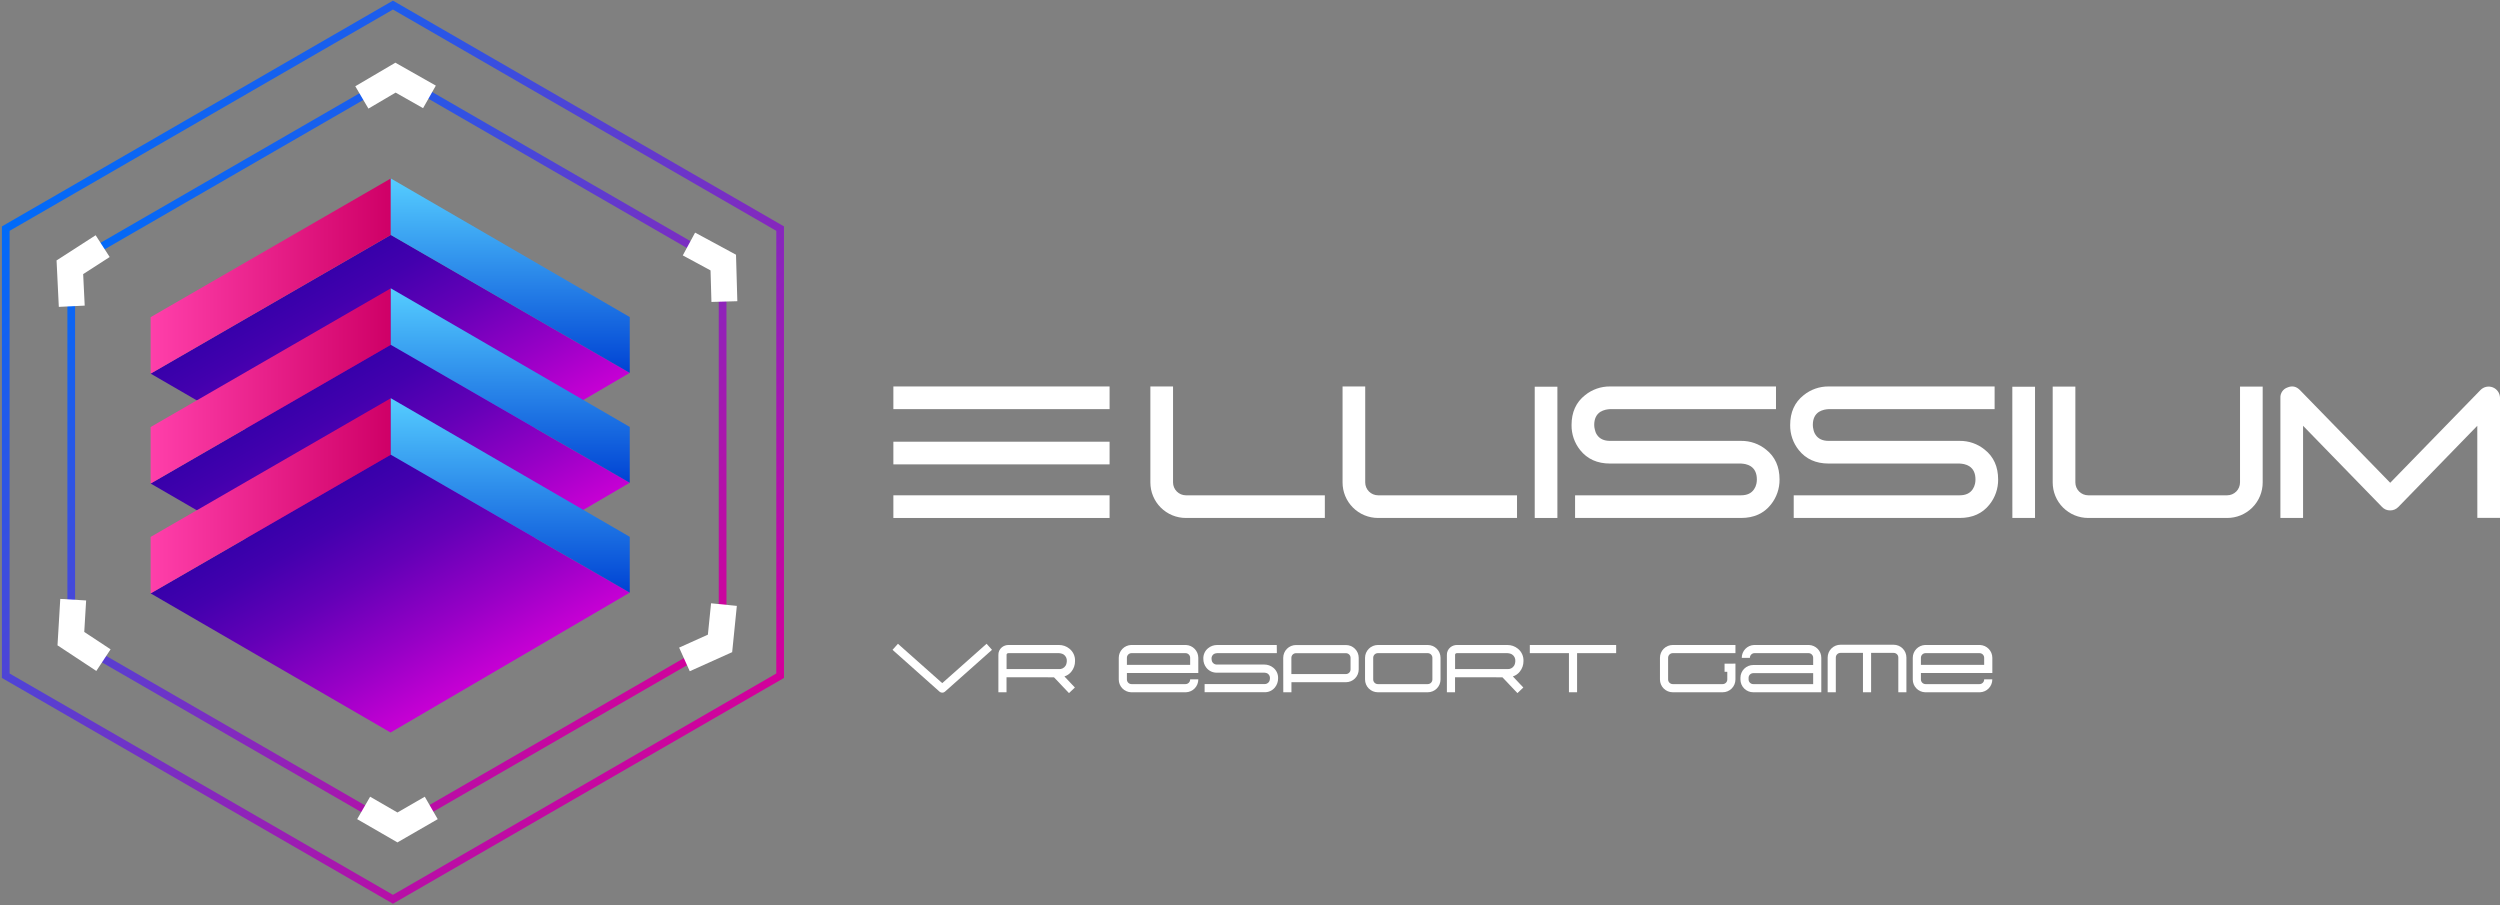 <?xml version="1.0" encoding="UTF-8"?> <svg xmlns="http://www.w3.org/2000/svg" width="740" height="268" viewBox="0 0 740 268" fill="none"><rect x="0" y="0" width="740" height="268" fill="#808080" stroke="none"/> <path d="M347.219 114.393V142.799C347.222 143.809 347.624 144.776 348.339 145.491C349.053 146.205 350.021 146.608 351.031 146.611H392.154V153.316H351.031C349.649 153.319 348.28 153.049 347.002 152.521C345.724 151.994 344.564 151.219 343.586 150.242C342.609 149.265 341.834 148.104 341.306 146.827C340.778 145.55 340.507 144.181 340.51 142.799V114.393H347.219Z" fill="white"></path> <path d="M404.102 114.393V142.799C404.105 143.809 404.507 144.776 405.221 145.491C405.936 146.205 406.904 146.608 407.914 146.611H449.037V153.316H407.914C406.532 153.318 405.163 153.048 403.886 152.52C402.609 151.993 401.448 151.218 400.471 150.241C399.494 149.264 398.72 148.103 398.192 146.826C397.664 145.549 397.394 144.18 397.397 142.799V114.393H404.102Z" fill="white"></path> <path d="M454.279 114.465H460.988V153.316H454.279V114.465Z" fill="white"></path> <path d="M525.695 121.102H476.607C476.161 121.123 475.717 121.181 475.28 121.276C474.726 121.405 474.196 121.618 473.707 121.908C472.497 122.697 471.89 123.989 471.888 125.784C471.886 126.232 471.946 126.679 472.065 127.111C472.165 127.673 472.378 128.209 472.693 128.685C473.485 129.895 474.778 130.5 476.573 130.5H515.356C518.052 130.465 520.673 131.381 522.761 133.087C525.416 135.184 526.744 138.132 526.747 141.929C526.775 144.617 525.873 147.233 524.194 149.333C522.099 151.988 519.153 153.316 515.356 153.316H466.222V146.61H515.348C517.141 146.61 518.433 146.004 519.225 144.791C519.543 144.313 519.769 143.78 519.89 143.218C519.983 142.794 520.03 142.362 520.03 141.929C520.03 140.109 519.421 138.805 518.215 138.014C517.74 137.721 517.22 137.508 516.676 137.383C516.238 137.293 515.794 137.235 515.348 137.209H476.573C472.791 137.209 469.844 135.881 467.731 133.227C466.047 131.129 465.145 128.511 465.179 125.822C465.179 122.022 466.507 119.075 469.165 116.98C471.257 115.28 473.878 114.366 476.573 114.393H525.695V121.102Z" fill="white"></path> <path d="M590.406 121.102H541.314C540.867 121.124 540.423 121.182 539.986 121.276C539.433 121.406 538.903 121.619 538.413 121.908C537.203 122.697 536.598 123.989 536.598 125.784C536.595 126.232 536.653 126.679 536.772 127.111C536.87 127.674 537.085 128.21 537.403 128.685C538.192 129.895 539.484 130.5 541.28 130.5H580.055C582.751 130.465 585.374 131.381 587.463 133.087C590.118 135.184 591.447 138.132 591.449 141.929C591.478 144.617 590.576 147.233 588.897 149.333C586.801 151.988 583.854 153.316 580.055 153.316H530.94V146.61H580.055C581.852 146.61 583.146 146.004 583.935 144.791C584.253 144.313 584.479 143.78 584.6 143.218C584.693 142.794 584.74 142.362 584.74 141.929C584.74 140.108 584.134 138.803 582.921 138.014C582.448 137.721 581.929 137.507 581.386 137.383C580.947 137.293 580.502 137.235 580.055 137.209H541.28C537.498 137.209 534.552 135.881 532.441 133.227C530.756 131.13 529.853 128.512 529.889 125.822C529.889 122.022 531.217 119.075 533.875 116.98C535.966 115.281 538.585 114.366 541.28 114.393H590.406V121.102Z" fill="white"></path> <path d="M595.647 114.465H602.368V153.316H595.659L595.647 114.465Z" fill="white"></path> <path d="M614.307 142.798C614.308 143.809 614.709 144.777 615.423 145.492C616.137 146.206 617.105 146.609 618.115 146.611H659.239C660.249 146.609 661.217 146.206 661.931 145.492C662.644 144.777 663.046 143.809 663.047 142.798V114.435H669.756V142.798C669.758 144.18 669.488 145.549 668.96 146.826C668.433 148.103 667.658 149.264 666.681 150.241C665.704 151.218 664.543 151.993 663.266 152.52C661.989 153.048 660.62 153.318 659.239 153.316H618.115C616.733 153.318 615.364 153.048 614.087 152.52C612.81 151.993 611.65 151.218 610.673 150.241C609.695 149.264 608.921 148.103 608.393 146.826C607.866 145.549 607.595 144.18 607.598 142.798V114.435H614.307V142.798Z" fill="white"></path> <path d="M733.279 126.03L709.904 150.067C709.592 150.392 709.218 150.65 708.803 150.824C708.388 150.998 707.941 151.086 707.491 151.081C707.041 151.09 706.594 151.005 706.179 150.83C705.764 150.655 705.39 150.396 705.082 150.067L681.707 126.03V153.316H674.998V117.767C674.962 117.095 675.147 116.431 675.526 115.875C675.904 115.32 676.455 114.904 677.093 114.692C678.469 114.11 679.693 114.362 680.765 115.448L707.502 142.904L734.232 115.441C734.697 114.965 735.292 114.638 735.942 114.5C736.593 114.363 737.269 114.421 737.886 114.668C738.504 114.915 739.034 115.339 739.41 115.887C739.786 116.436 739.991 117.083 740 117.748V153.297H733.291L733.279 126.03ZM739.043 120.089L739.009 120.157C739.01 120.144 739.013 120.131 739.019 120.119C739.025 120.108 739.033 120.097 739.043 120.089Z" fill="white"></path> <path d="M328.435 146.611H264.438V153.32H328.435V146.611Z" fill="white"></path> <path d="M328.435 114.393H264.438V121.102H328.435V114.393Z" fill="white"></path> <path d="M328.435 130.746H264.438V137.455H328.435V130.746Z" fill="white"></path> <path d="M44.59 110.592L58.912 102.321L115.673 69.544L186.405 110.369L115.605 151.776L44.59 110.592Z" fill="url(#paint0_linear_1011_425)"></path> <path d="M44.59 143.116L58.912 134.845L115.673 102.068L186.405 142.893L115.605 184.3L44.59 143.116Z" fill="url(#paint1_linear_1011_425)"></path> <path d="M44.59 175.64L58.912 167.369L115.673 134.592L186.405 175.417L115.605 216.824L44.59 175.64Z" fill="url(#paint2_linear_1011_425)"></path> <path d="M44.59 158.924L115.673 117.88V134.592L44.59 175.64V158.924Z" fill="url(#paint3_linear_1011_425)"></path> <path d="M115.669 117.865L186.404 158.894V175.417L115.669 134.58V117.865Z" fill="url(#paint4_linear_1011_425)"></path> <path d="M44.59 93.877L115.673 52.829V69.544L44.59 110.592V93.877Z" fill="url(#paint5_linear_1011_425)"></path> <path d="M44.59 126.4L115.673 85.353V102.068L44.59 143.116V126.4Z" fill="url(#paint6_linear_1011_425)"></path> <path d="M115.669 85.341L186.404 126.37V142.893L115.669 102.057V85.341Z" fill="url(#paint7_linear_1011_425)"></path> <path d="M115.669 52.817L186.404 93.846V110.369L115.669 69.533V52.817Z" fill="url(#paint8_linear_1011_425)"></path> <path d="M213.891 189.5V78.186L117.488 22.529L21.086 78.186V189.5L117.488 245.157L213.891 189.5Z" stroke="url(#paint9_linear_1011_425)" stroke-width="2.28" stroke-miterlimit="10"></path> <path d="M230.921 200.014V67.672L116.312 1.506L1.7 67.672V200.014L116.312 266.184L230.921 200.014Z" stroke="url(#paint10_linear_1011_425)" stroke-width="2.28" stroke-miterlimit="10"></path> <path d="M117.688 249.325L129.567 242.468L125.732 235.828L117.643 240.498L109.557 235.828L105.723 242.468L117.601 249.325L117.624 249.366L117.643 249.355L117.666 249.366L117.688 249.325Z" fill="white"></path> <path d="M216.727 192.987L218.104 179.342L210.476 178.571L209.534 187.859L201.021 191.694L204.168 198.686L216.674 193.059L216.72 193.063L216.724 193.036L216.746 193.029L216.727 192.987Z" fill="white"></path> <path d="M217.816 75.372L205.748 68.853L202.103 75.599L210.32 80.039L210.585 89.373L218.251 89.157L217.861 75.448L217.884 75.41L217.861 75.395V75.372H217.816Z" fill="white"></path> <path d="M116.989 18.581L105.167 25.532L109.055 32.146L117.102 27.411L125.23 32.017L129.008 25.342L117.076 18.581L117.053 18.543L117.034 18.554L117.012 18.543L116.989 18.581Z" fill="white"></path> <path d="M16.744 77.138L17.41 90.836L25.072 90.462L24.618 81.136L32.465 76.076L28.313 69.631L16.782 77.059L16.737 77.063L16.741 77.085L16.718 77.1L16.744 77.138Z" fill="white"></path> <path d="M17.062 191.047L28.51 198.603L32.734 192.2L24.94 187.057L25.496 177.735L17.841 177.277L17.024 190.971L16.998 191.005L17.021 191.021L17.017 191.047H17.062Z" fill="white"></path> <path d="M291.123 191.357L292.027 190.555L293.634 192.352L292.73 193.153L279.709 204.73C279.489 204.93 279.201 205.038 278.904 205.032C278.608 205.035 278.322 204.927 278.102 204.73L265.092 193.153L264.188 192.352L265.796 190.555L266.684 191.357L278.904 202.207L291.123 191.357Z" fill="white"></path> <path d="M297.931 200.464V204.907H295.522V193.906C295.501 193.466 295.584 193.028 295.765 192.626C295.946 192.225 296.219 191.872 296.562 191.595C297.113 191.152 297.801 190.913 298.509 190.918H313.436C314.565 190.905 315.662 191.288 316.537 192C317.09 192.438 317.53 193.001 317.82 193.643C318.111 194.285 318.244 194.987 318.209 195.691C318.221 196.819 317.84 197.915 317.131 198.792C316.606 199.468 315.887 199.966 315.07 200.222L317.339 202.635L318.167 203.501L316.424 205.157L315.592 204.291L312.706 201.239L311.976 200.483L297.931 200.464ZM313.413 198.051C313.802 198.084 314.193 198.01 314.542 197.837C314.892 197.665 315.188 197.4 315.399 197.071C315.547 196.832 315.649 196.568 315.701 196.292C315.724 196.181 315.741 196.069 315.751 195.956C315.766 195.868 315.775 195.78 315.777 195.691C315.809 195.302 315.735 194.912 315.562 194.563C315.39 194.213 315.125 193.917 314.798 193.706C314.555 193.566 314.292 193.465 314.019 193.407C313.907 193.381 313.793 193.363 313.678 193.354L313.413 193.331H298.509C298.411 193.319 298.312 193.334 298.223 193.376C298.134 193.419 298.058 193.486 298.006 193.569C297.973 193.627 297.952 193.692 297.946 193.759V193.846V198.051H313.413Z" fill="white"></path> <path d="M333.563 199.208V201.129C333.564 201.492 333.709 201.839 333.966 202.095C334.222 202.351 334.57 202.495 334.932 202.495H350.918C351.28 202.493 351.626 202.348 351.883 202.093C352.139 201.837 352.284 201.491 352.287 201.129V201.091H354.696V201.129C354.697 202.106 354.32 203.045 353.644 203.75C352.968 204.455 352.045 204.871 351.069 204.911H334.781C333.805 204.871 332.883 204.455 332.207 203.75C331.531 203.045 331.153 202.106 331.154 201.129V194.7C331.159 193.725 331.538 192.789 332.213 192.085C332.888 191.382 333.807 190.964 334.781 190.918H351.069C352.043 190.964 352.963 191.382 353.638 192.085C354.313 192.789 354.691 193.725 354.696 194.7V199.208H333.563ZM334.932 193.331C334.569 193.331 334.221 193.475 333.964 193.732C333.708 193.989 333.563 194.337 333.563 194.7V196.795H352.287V194.7C352.285 194.338 352.14 193.991 351.884 193.734C351.628 193.478 351.281 193.333 350.918 193.331H334.932Z" fill="white"></path> <path d="M377.95 193.331H360.308C360.148 193.337 359.988 193.358 359.831 193.392C359.633 193.437 359.442 193.513 359.268 193.619C359.046 193.773 358.869 193.984 358.754 194.229C358.639 194.474 358.591 194.744 358.614 195.014C358.614 195.175 358.635 195.335 358.678 195.491C358.714 195.692 358.791 195.884 358.905 196.054C359.059 196.275 359.269 196.453 359.513 196.567C359.757 196.682 360.028 196.731 360.297 196.708H374.236C375.2 196.701 376.135 197.029 376.884 197.635C377.357 198.014 377.733 198.5 377.982 199.053C378.23 199.606 378.344 200.21 378.313 200.815C378.321 201.777 377.997 202.711 377.398 203.463C377.02 203.936 376.535 204.313 375.983 204.563C375.43 204.812 374.827 204.926 374.221 204.896H356.564V202.483H374.221C374.49 202.506 374.76 202.459 375.004 202.344C375.249 202.23 375.459 202.054 375.613 201.833C375.728 201.661 375.809 201.468 375.851 201.265C375.886 201.114 375.904 200.959 375.904 200.804C375.928 200.533 375.88 200.26 375.765 200.013C375.65 199.766 375.473 199.554 375.25 199.397C375.08 199.291 374.893 199.214 374.698 199.17C374.541 199.138 374.381 199.116 374.221 199.106H360.281C359.677 199.135 359.074 199.021 358.521 198.773C357.969 198.524 357.484 198.149 357.105 197.676C356.503 196.926 356.179 195.991 356.19 195.029C356.159 194.424 356.272 193.821 356.521 193.268C356.769 192.716 357.146 192.23 357.619 191.852C358.367 191.245 359.303 190.916 360.266 190.922H377.92L377.95 193.331Z" fill="white"></path> <path d="M379.834 194.712C379.834 193.709 380.232 192.747 380.942 192.037C381.651 191.328 382.613 190.93 383.616 190.93H398.395C399.398 190.93 400.36 191.328 401.069 192.037C401.779 192.747 402.177 193.709 402.177 194.712V198.153C402.177 199.156 401.779 200.118 401.069 200.827C400.36 201.536 399.398 201.935 398.395 201.935H382.266V204.911H379.853L379.834 194.712ZM382.247 199.522H398.395C398.758 199.52 399.105 199.375 399.361 199.119C399.617 198.863 399.762 198.516 399.764 198.153V194.712C399.764 194.349 399.62 194 399.363 193.744C399.107 193.487 398.758 193.343 398.395 193.343H383.616C383.253 193.343 382.905 193.487 382.648 193.744C382.391 194 382.247 194.349 382.247 194.712V199.522Z" fill="white"></path> <path d="M426.396 201.129C426.396 202.132 425.997 203.094 425.288 203.803C424.579 204.513 423.617 204.911 422.614 204.911H407.835C406.832 204.911 405.87 204.513 405.16 203.803C404.451 203.094 404.053 202.132 404.053 201.129V194.7C404.059 193.699 404.459 192.741 405.167 192.033C405.875 191.325 406.833 190.924 407.835 190.918H422.614C423.617 190.918 424.579 191.317 425.288 192.026C425.997 192.735 426.396 193.697 426.396 194.7V201.129ZM423.987 194.7C423.985 194.338 423.84 193.991 423.584 193.734C423.327 193.478 422.98 193.333 422.618 193.331H407.838C407.475 193.331 407.127 193.475 406.87 193.732C406.614 193.989 406.469 194.337 406.469 194.7V201.129C406.47 201.492 406.615 201.839 406.872 202.095C407.128 202.351 407.476 202.495 407.838 202.495H422.618C422.98 202.493 423.326 202.348 423.582 202.093C423.838 201.837 423.984 201.491 423.987 201.129V194.7Z" fill="white"></path> <path d="M430.692 200.464V204.907H428.279V193.906C428.259 193.466 428.342 193.027 428.524 192.625C428.705 192.224 428.979 191.871 429.323 191.595C429.873 191.151 430.56 190.912 431.267 190.918H446.179C447.307 190.906 448.404 191.289 449.28 192C449.831 192.438 450.27 193.002 450.56 193.644C450.85 194.286 450.983 194.988 450.948 195.691C450.96 196.819 450.579 197.915 449.87 198.792C449.345 199.468 448.626 199.967 447.809 200.222L450.078 202.634L450.906 203.501L449.163 205.157L448.334 204.291L445.445 201.239L444.719 200.483L430.692 200.464ZM446.175 198.051C446.563 198.083 446.953 198.009 447.302 197.836C447.651 197.664 447.947 197.399 448.157 197.071C448.304 196.832 448.407 196.568 448.459 196.292C448.484 196.182 448.501 196.069 448.508 195.956C448.526 195.869 448.535 195.78 448.535 195.691C448.568 195.302 448.494 194.912 448.321 194.562C448.149 194.212 447.884 193.916 447.555 193.706C447.313 193.566 447.05 193.465 446.776 193.407C446.664 193.381 446.551 193.363 446.436 193.354L446.175 193.331H431.267C431.17 193.319 431.071 193.335 430.982 193.377C430.894 193.419 430.819 193.486 430.768 193.569C430.733 193.627 430.711 193.692 430.704 193.759V193.846V198.051H446.175Z" fill="white"></path> <path d="M464.407 193.331H452.827V190.918H478.381V193.331H466.816V204.907H464.407V193.331Z" fill="white"></path> <path d="M513.692 196.432V201.129C513.692 202.132 513.293 203.094 512.584 203.803C511.875 204.513 510.913 204.911 509.91 204.911H495.13C494.127 204.911 493.166 204.513 492.456 203.803C491.747 203.094 491.349 202.132 491.349 201.129V194.7C491.349 193.697 491.747 192.735 492.456 192.026C493.166 191.317 494.127 190.918 495.13 190.918H513.692V193.331H495.13C494.768 193.333 494.421 193.478 494.165 193.734C493.908 193.991 493.763 194.338 493.761 194.7V201.129C493.764 201.491 493.91 201.837 494.166 202.093C494.422 202.348 494.769 202.493 495.13 202.495H509.91C510.272 202.495 510.62 202.351 510.877 202.095C511.133 201.839 511.278 201.492 511.279 201.129V198.86H510.47V196.451L513.692 196.432Z" fill="white"></path> <path d="M536.696 196.844V194.7C536.698 194.52 536.664 194.341 536.595 194.175C536.526 194.009 536.424 193.858 536.295 193.732C536.17 193.602 536.019 193.5 535.853 193.431C535.686 193.362 535.507 193.328 535.327 193.331H519.341C518.978 193.331 518.63 193.475 518.373 193.732C518.116 193.989 517.972 194.337 517.972 194.7V194.734H515.563V194.7C515.562 193.723 515.939 192.784 516.616 192.079C517.292 191.374 518.214 190.958 519.19 190.918H535.478C536.454 190.958 537.377 191.374 538.053 192.079C538.729 192.784 539.106 193.723 539.105 194.7V204.911H518.952C517.949 204.911 516.987 204.513 516.278 203.803C515.568 203.094 515.17 202.132 515.17 201.129V200.626C515.17 199.623 515.568 198.661 516.278 197.952C516.987 197.243 517.949 196.844 518.952 196.844H536.696ZM536.696 202.495V199.257H518.952C518.589 199.259 518.242 199.404 517.986 199.66C517.73 199.917 517.585 200.264 517.583 200.626V201.129C517.586 201.491 517.731 201.837 517.987 202.093C518.243 202.348 518.59 202.493 518.952 202.495H536.696Z" fill="white"></path> <path d="M551.437 193.256H544.77C544.407 193.256 544.059 193.4 543.802 193.657C543.545 193.913 543.401 194.262 543.401 194.625V204.907H540.988V194.625C540.988 193.622 541.387 192.66 542.096 191.95C542.805 191.241 543.767 190.843 544.77 190.843H560.514C561.517 190.843 562.479 191.241 563.188 191.95C563.897 192.66 564.296 193.622 564.296 194.625V204.907H561.902V194.625C561.902 194.262 561.758 193.913 561.501 193.657C561.244 193.4 560.896 193.256 560.533 193.256H553.846V204.907H551.437V193.256Z" fill="white"></path> <path d="M568.589 199.208V201.129C568.592 201.491 568.737 201.837 568.993 202.093C569.249 202.348 569.596 202.493 569.958 202.495H585.943C586.306 202.495 586.654 202.351 586.91 202.095C587.167 201.839 587.311 201.492 587.312 201.129V201.091H589.722V201.129C589.722 202.106 589.345 203.045 588.669 203.75C587.993 204.455 587.071 204.871 586.095 204.911H569.806C568.831 204.871 567.908 204.455 567.232 203.75C566.556 203.045 566.179 202.106 566.18 201.129V194.7C566.184 193.725 566.563 192.789 567.238 192.085C567.913 191.382 568.832 190.964 569.806 190.918H586.106C587.08 190.964 587.999 191.382 588.674 192.085C589.349 192.789 589.728 193.725 589.733 194.7V199.208H568.589ZM569.958 193.331C569.595 193.333 569.248 193.478 568.992 193.734C568.736 193.991 568.591 194.338 568.589 194.7V196.795H587.312V194.7C587.312 194.337 587.168 193.989 586.912 193.732C586.655 193.475 586.307 193.331 585.943 193.331H569.958Z" fill="white"></path> <defs> <linearGradient id="paint0_linear_1011_425" x1="97.815" y1="79.854" x2="133.406" y2="141.497" gradientUnits="userSpaceOnUse"> <stop stop-color="#3700AA"></stop> <stop offset="0.14" stop-color="#4300AE"></stop> <stop offset="0.39" stop-color="#6300B7"></stop> <stop offset="0.72" stop-color="#9700C6"></stop> <stop offset="1" stop-color="#C700D4"></stop> </linearGradient> <linearGradient id="paint1_linear_1011_425" x1="97.815" y1="112.381" x2="133.406" y2="174.021" gradientUnits="userSpaceOnUse"> <stop stop-color="#3700AA"></stop> <stop offset="0.14" stop-color="#4300AE"></stop> <stop offset="0.39" stop-color="#6300B7"></stop> <stop offset="0.72" stop-color="#9700C6"></stop> <stop offset="1" stop-color="#C700D4"></stop> </linearGradient> <linearGradient id="paint2_linear_1011_425" x1="97.815" y1="144.905" x2="133.406" y2="206.545" gradientUnits="userSpaceOnUse"> <stop stop-color="#3700AA"></stop> <stop offset="0.14" stop-color="#4300AE"></stop> <stop offset="0.39" stop-color="#6300B7"></stop> <stop offset="0.72" stop-color="#9700C6"></stop> <stop offset="1" stop-color="#C700D4"></stop> </linearGradient> <linearGradient id="paint3_linear_1011_425" x1="44.59" y1="146.758" x2="115.673" y2="146.758" gradientUnits="userSpaceOnUse"> <stop stop-color="#FF3FAA"></stop> <stop offset="1" stop-color="#CF0067"></stop> </linearGradient> <linearGradient id="paint4_linear_1011_425" x1="151.037" y1="117.865" x2="151.037" y2="175.417" gradientUnits="userSpaceOnUse"> <stop stop-color="#55CDFF"></stop> <stop offset="1" stop-color="#0043D4"></stop> </linearGradient> <linearGradient id="paint5_linear_1011_425" x1="44.59" y1="81.711" x2="115.673" y2="81.711" gradientUnits="userSpaceOnUse"> <stop stop-color="#FF3FAA"></stop> <stop offset="1" stop-color="#CF0067"></stop> </linearGradient> <linearGradient id="paint6_linear_1011_425" x1="44.59" y1="114.234" x2="115.673" y2="114.234" gradientUnits="userSpaceOnUse"> <stop stop-color="#FF3FAA"></stop> <stop offset="1" stop-color="#CF0067"></stop> </linearGradient> <linearGradient id="paint7_linear_1011_425" x1="151.037" y1="85.341" x2="151.037" y2="142.893" gradientUnits="userSpaceOnUse"> <stop stop-color="#55CDFF"></stop> <stop offset="1" stop-color="#0043D4"></stop> </linearGradient> <linearGradient id="paint8_linear_1011_425" x1="151.037" y1="52.817" x2="151.037" y2="110.369" gradientUnits="userSpaceOnUse"> <stop stop-color="#55CDFF"></stop> <stop offset="1" stop-color="#0043D4"></stop> </linearGradient> <linearGradient id="paint9_linear_1011_425" x1="40.559" y1="56.917" x2="194.415" y2="210.773" gradientUnits="userSpaceOnUse"> <stop stop-color="#006BF9"></stop> <stop offset="1" stop-color="#D4009A"></stop> </linearGradient> <linearGradient id="paint10_linear_1011_425" x1="25.023" y1="42.553" x2="207.598" y2="225.133" gradientUnits="userSpaceOnUse"> <stop stop-color="#006BF9"></stop> <stop offset="1" stop-color="#D4009A"></stop> </linearGradient> </defs> </svg> 